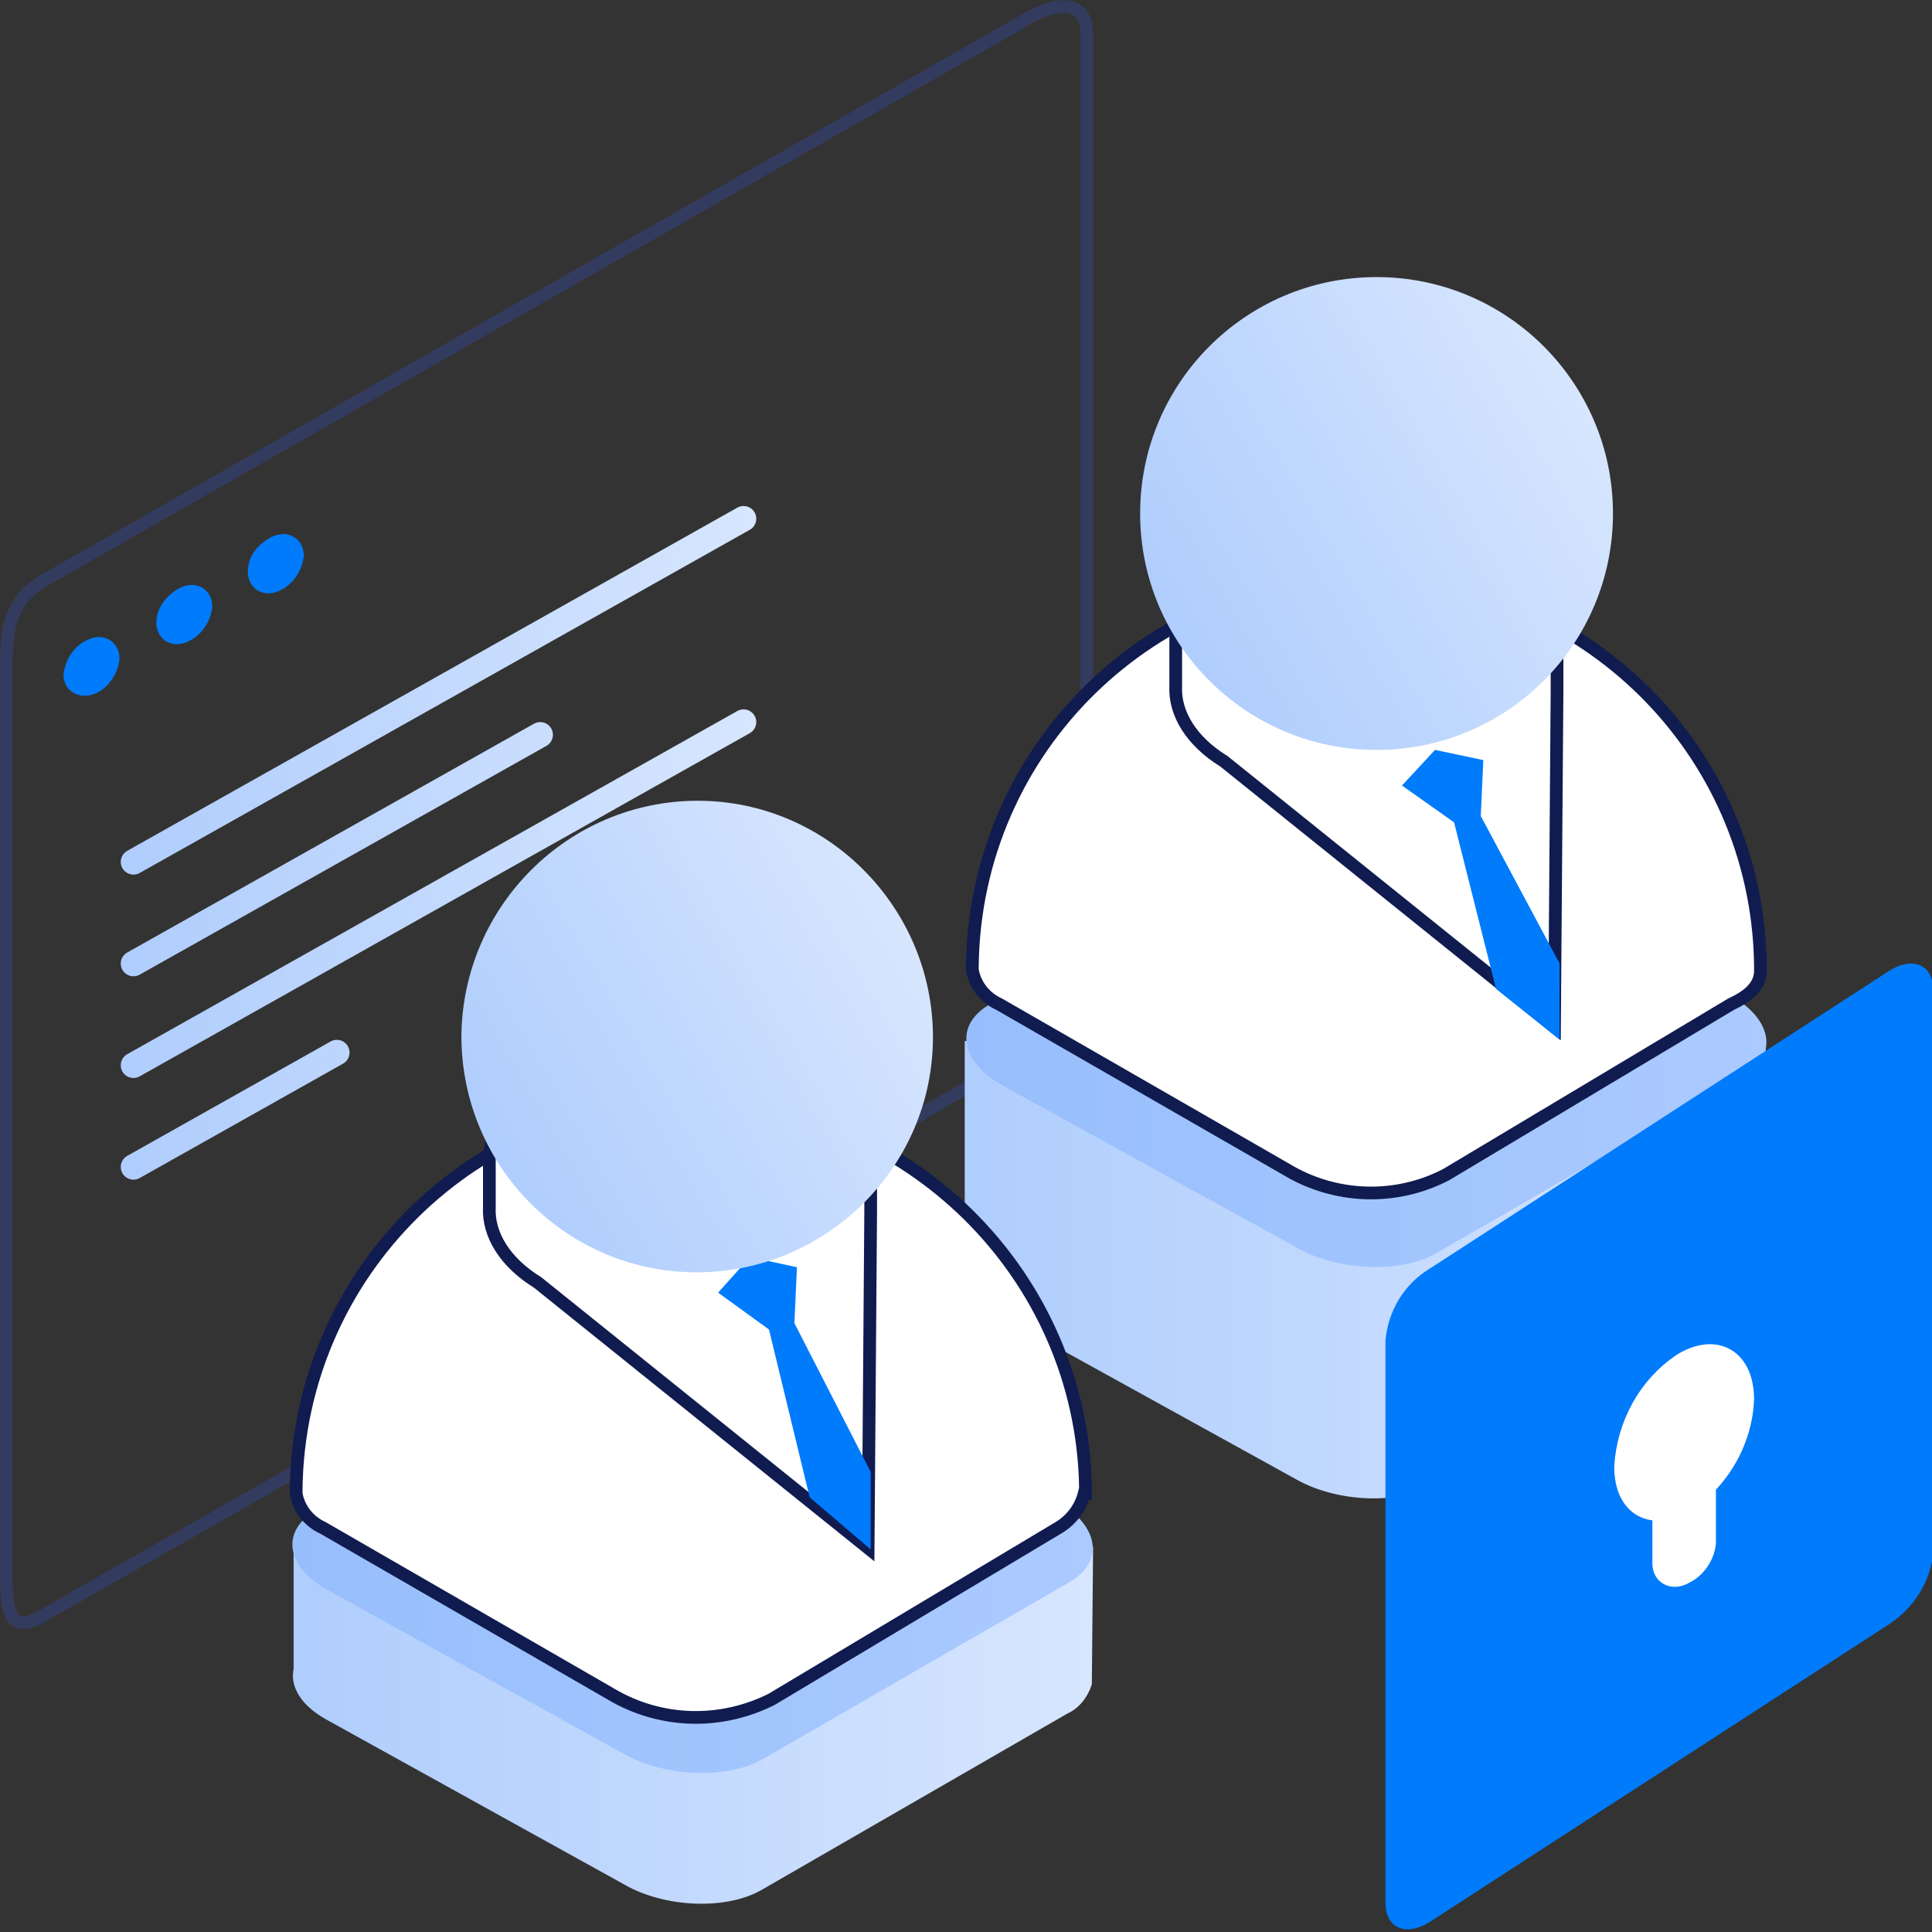 <svg version="1.1" id="team-management" xmlns="http://www.w3.org/2000/svg" x="0" y="0" viewBox="0 0 152 152" xml:space="preserve"><rect x="0" y="0" width="152" height="152" fill="#333333" stroke="none"/><style>.st1{fill:#007bfc;stroke:#007bfc;stroke-width:2;stroke-linecap:round;stroke-linejoin:round}.st8{fill:#fff;stroke:#101c4f}.st9{fill:#007bfc}</style><g id="browser"><path id="Prostokąt_zaokrąglony_1356" d="M3.4 45.7L80.6 1.6C83.3 0 85.5 0 85.5 2.7v73.6c0 2.7-2.2 5.1-4.9 6.7L3.4 127.1C.7 128.7.5 126.7.5 124V52.4c0-2.7.2-5.1 2.9-6.7z" fill="none" stroke="#333c5e" stroke-linecap="round" stroke-linejoin="round"/><path id="Elipsa_1360" class="st1" d="M7.2 51.3c.7-.4 1.2-.1 1.2.5-.1.8-.6 1.5-1.2 1.8-.6.3-1.2.1-1.2-.5.1-.8.6-1.5 1.2-1.8z"/><path id="Elipsa_1360_kopia" class="st1" d="M14.5 47.2c.7-.4 1.2-.1 1.2.5-.1.8-.6 1.5-1.2 1.8-.7.4-1.2.1-1.2-.5 0-.7.5-1.4 1.2-1.8z"/><path id="Elipsa_1360_kopia_2" class="st1" d="M21.7 43.2c.7-.4 1.2-.1 1.2.5-.1.8-.6 1.5-1.2 1.8-.7.4-1.2.1-1.2-.5 0-.8.5-1.4 1.2-1.8z"/></g><linearGradient id="Prostokąt_zaokrąglony_1402_kopia_3_1_" gradientUnits="userSpaceOnUse" x1="76" y1="54.108" x2="139" y2="54.108" gradientTransform="matrix(1 0 0 -1 0 154)"><stop offset="0" stop-color="#afcdfd"/><stop offset="1" stop-color="#d7e6fe"/></linearGradient><path id="Prostokąt_zaokrąglony_1402_kopia_3" d="M139 99.9c0 1.2-1.4 2.7-2.4 3.2l-23.8 13.7c-2.8 1.6-7.6 1.4-10.8-.4l-23-12.7c-1.9-1.1-3.1-2.4-3.1-3.9V81.9l63 .1v17.9h.1z" fill="url(#Prostokąt_zaokrąglony_1402_kopia_3_1_)"/><linearGradient id="Prostokąt_zaokrąglony_1402_kopia_4_1_" gradientUnits="userSpaceOnUse" x1="76.028" y1="72.65" x2="138.972" y2="72.65" gradientTransform="matrix(1 0 0 -1 0 154)"><stop offset="0" stop-color="#97befc"/><stop offset="1" stop-color="#abcaff"/></linearGradient><path id="Prostokąt_zaokrąglony_1402_kopia_4" d="M77.9 79l23.2-14.9c2.8-1.6 7.7-1.4 10.9.4l24.3 13.9c3.2 1.9 3.6 4.7.8 6.3L113 98.6c-2.8 1.6-7.7 1.4-10.9-.4L78.7 85.3c-3.2-1.9-3.6-4.7-.8-6.3z" fill="url(#Prostokąt_zaokrąglony_1402_kopia_4_1_)"/><linearGradient id="Prostokąt_zaokrąglony_1402_kopia_5_1_" gradientUnits="userSpaceOnUse" x1="23.044" y1="18.462" x2="86" y2="18.462" gradientTransform="matrix(1 0 0 -1 0 154)"><stop offset="0" stop-color="#afcdfd"/><stop offset="1" stop-color="#d7e6fe"/></linearGradient><path id="Prostokąt_zaokrąglony_1402_kopia_5" d="M85.9 132.5c-.3 1-1 1.9-1.9 2.3l-24.1 13.9c-2.8 1.6-7.7 1.4-10.9-.5l-23.3-12.9c-2-1.1-2.9-2.6-2.6-4v-10l62.9.4-.1 10.8z" fill="url(#Prostokąt_zaokrąglony_1402_kopia_5_1_)"/><g transform="translate(-436.5 -1792.19)"><linearGradient id="Kształt_671_2_" gradientUnits="userSpaceOnUse" x1="446" y1="1858.5" x2="496" y2="1858.5"><stop offset="0" stop-color="#afcdfd"/><stop offset="1" stop-color="#d7e6fe"/></linearGradient><path id="Kształt_671" d="M447 1860l48-27m-48 35l32-18m-32 26l48-27m-48 35l16-9" fill="none" stroke="url(#Kształt_671_2_)" stroke-width="2" stroke-linecap="round" stroke-linejoin="round" stroke-miterlimit="10"/></g><g transform="translate(-436.5 -1792.19)"><linearGradient id="Kształt_671_3_" gradientUnits="userSpaceOnUse" x1="446" y1="1879.89" x2="496" y2="1879.89" gradientTransform="matrix(1 0 0 -1 -436.5 1946.19)"><stop offset="0" stop-color="#afcdfd"/><stop offset="1" stop-color="#d7e6fe"/></linearGradient><path id="Kształt_671_1_" d="M10.5 67.8l48-27m-48 35l32-18m-32 26l48-27m-48 35l16-9" fill="none" stroke="url(#Kształt_671_3_)" stroke-width="2" stroke-linecap="round" stroke-linejoin="round"/></g><linearGradient id="Prostokąt_zaokrąglony_1402_kopia_5-2_1_" gradientUnits="userSpaceOnUse" x1="23.003" y1="32.85" x2="85.972" y2="32.85" gradientTransform="matrix(1 0 0 -1 0 154)"><stop offset="0" stop-color="#97befc"/><stop offset="1" stop-color="#abcaff"/></linearGradient><path id="Prostokąt_zaokrąglony_1402_kopia_5-2" d="M24.9 118.8l23.2-14.9c2.8-1.6 7.7-1.4 10.9.4l24.3 13.9c3.2 1.9 3.6 4.7.8 6.3L60 138.4c-2.8 1.6-7.7 1.4-10.9-.4l-23.3-12.9c-3.4-1.9-3.7-4.7-.9-6.3z" fill="url(#Prostokąt_zaokrąglony_1402_kopia_5-2_1_)"/><g id="user"><path id="Kształt_546_kopia_2" class="st8" d="M138.5 75.8v.6c0 1.3-1.2 2.1-2.3 2.6l-22.4 13.4c-4 2.1-8.8 1.9-12.6-.4L78.6 79c-1.1-.5-1.9-1.5-2.1-2.7V76c.2-17.1 14.2-30.8 31.3-30.6 16.8.2 30.4 13.6 30.7 30.4z"/><path id="Kształt_546_kopia_5" class="st8" d="M96.8 44.3c5.8-3.3 15.3-3.3 21.1 0 3 1.7 4.7 4.4 4.6 6.6v3.4l-.2 26.5-26-20.9c-2.6-1.6-3.9-3.8-3.8-5.9v-3.2c-.1-3 1.3-4.8 4.3-6.5z"/><path id="Kształt_546_kopia_6" class="st9" d="M122.7 75.8v6l-5-4-3.3-13.1-4.1-2.9 2.6-2.8 3.8.8-.2 4.4 6.2 11.6z"/><linearGradient id="Kształt_546_kopia_4_1_" gradientUnits="userSpaceOnUse" x1="92.189" y1="104.298" x2="124.411" y2="122.902" gradientTransform="matrix(1 0 0 -1 0 154)"><stop offset="0" stop-color="#afcdfd"/><stop offset="1" stop-color="#d7e6fe"/></linearGradient><circle id="Kształt_546_kopia_4" cx="108.3" cy="40.4" r="18.6" fill="url(#Kształt_546_kopia_4_1_)"/></g><g id="user-2"><path id="Kształt_546_kopia" class="st8" d="M85.4 117v.5h-.1c-.3 1.2-1.1 2.2-2.2 2.8l-22.4 13.4c-4 2-8.7 1.9-12.6-.4l-22.7-13.1c-1.1-.5-1.9-1.5-2.1-2.7v-.3c.2-17.1 14.1-30.8 31.2-30.7 17 .3 30.6 13.8 30.9 30.5z"/><path id="Kształt_546_kopia_7" class="st8" d="M42.8 85.3c5.8-3.3 15.3-3.3 21.1 0 3 1.7 4.7 4.4 4.6 6.6v3.4l-.2 26.5-26-20.9c-2.6-1.6-3.9-3.8-3.8-5.9v-3.2c-.1-3 1.3-4.8 4.3-6.5z"/><path id="Kształt_546_kopia_8" class="st9" d="M68.5 115.8v6.1l-4.8-4.1-3.2-13.2-4-2.9 2.5-2.8 3.7.8-.2 4.4 6 11.7z"/><linearGradient id="Kształt_546_kopia_4-2_1_" gradientUnits="userSpaceOnUse" x1="38.789" y1="63.171" x2="70.932" y2="81.729" gradientTransform="matrix(1 0 0 -1 0 154)"><stop offset="0" stop-color="#afcdfd"/><stop offset="1" stop-color="#d7e6fe"/></linearGradient><path id="Kształt_546_kopia_4-2" d="M54.9 63c10.2 0 18.5 8.4 18.5 18.6s-8.4 18.5-18.6 18.5-18.5-8.3-18.5-18.6C36.4 71.3 44.7 63 54.9 63z" fill="url(#Kształt_546_kopia_4-2_1_)"/></g><path id="Prostokąt_zaokrąglony_1242" class="st9" d="M112.5 99.8l36.1-23.4c1.9-1.2 3.5-.5 3.5 1.5v44.2c-.2 2.3-1.5 4.4-3.5 5.7l-36.1 23.4c-1.9 1.2-3.5.5-3.5-1.5v-44.2c.2-2.4 1.5-4.5 3.5-5.7z"/><g id="lock_kopia"><path id="Elipsa_617" d="M134 116.8v4.6c-.1.9-.7 1.8-1.5 2.2-.8.5-1.5.2-1.5-.6v-4.4c-1.8.3-3-.9-3-3.2.2-3.2 1.8-6.2 4.5-8 2.5-1.5 4.5-.3 4.5 2.7-.1 2.5-1.2 4.9-3 6.7z" fill="#fff" stroke="#fff" stroke-width="2"/></g></svg>
